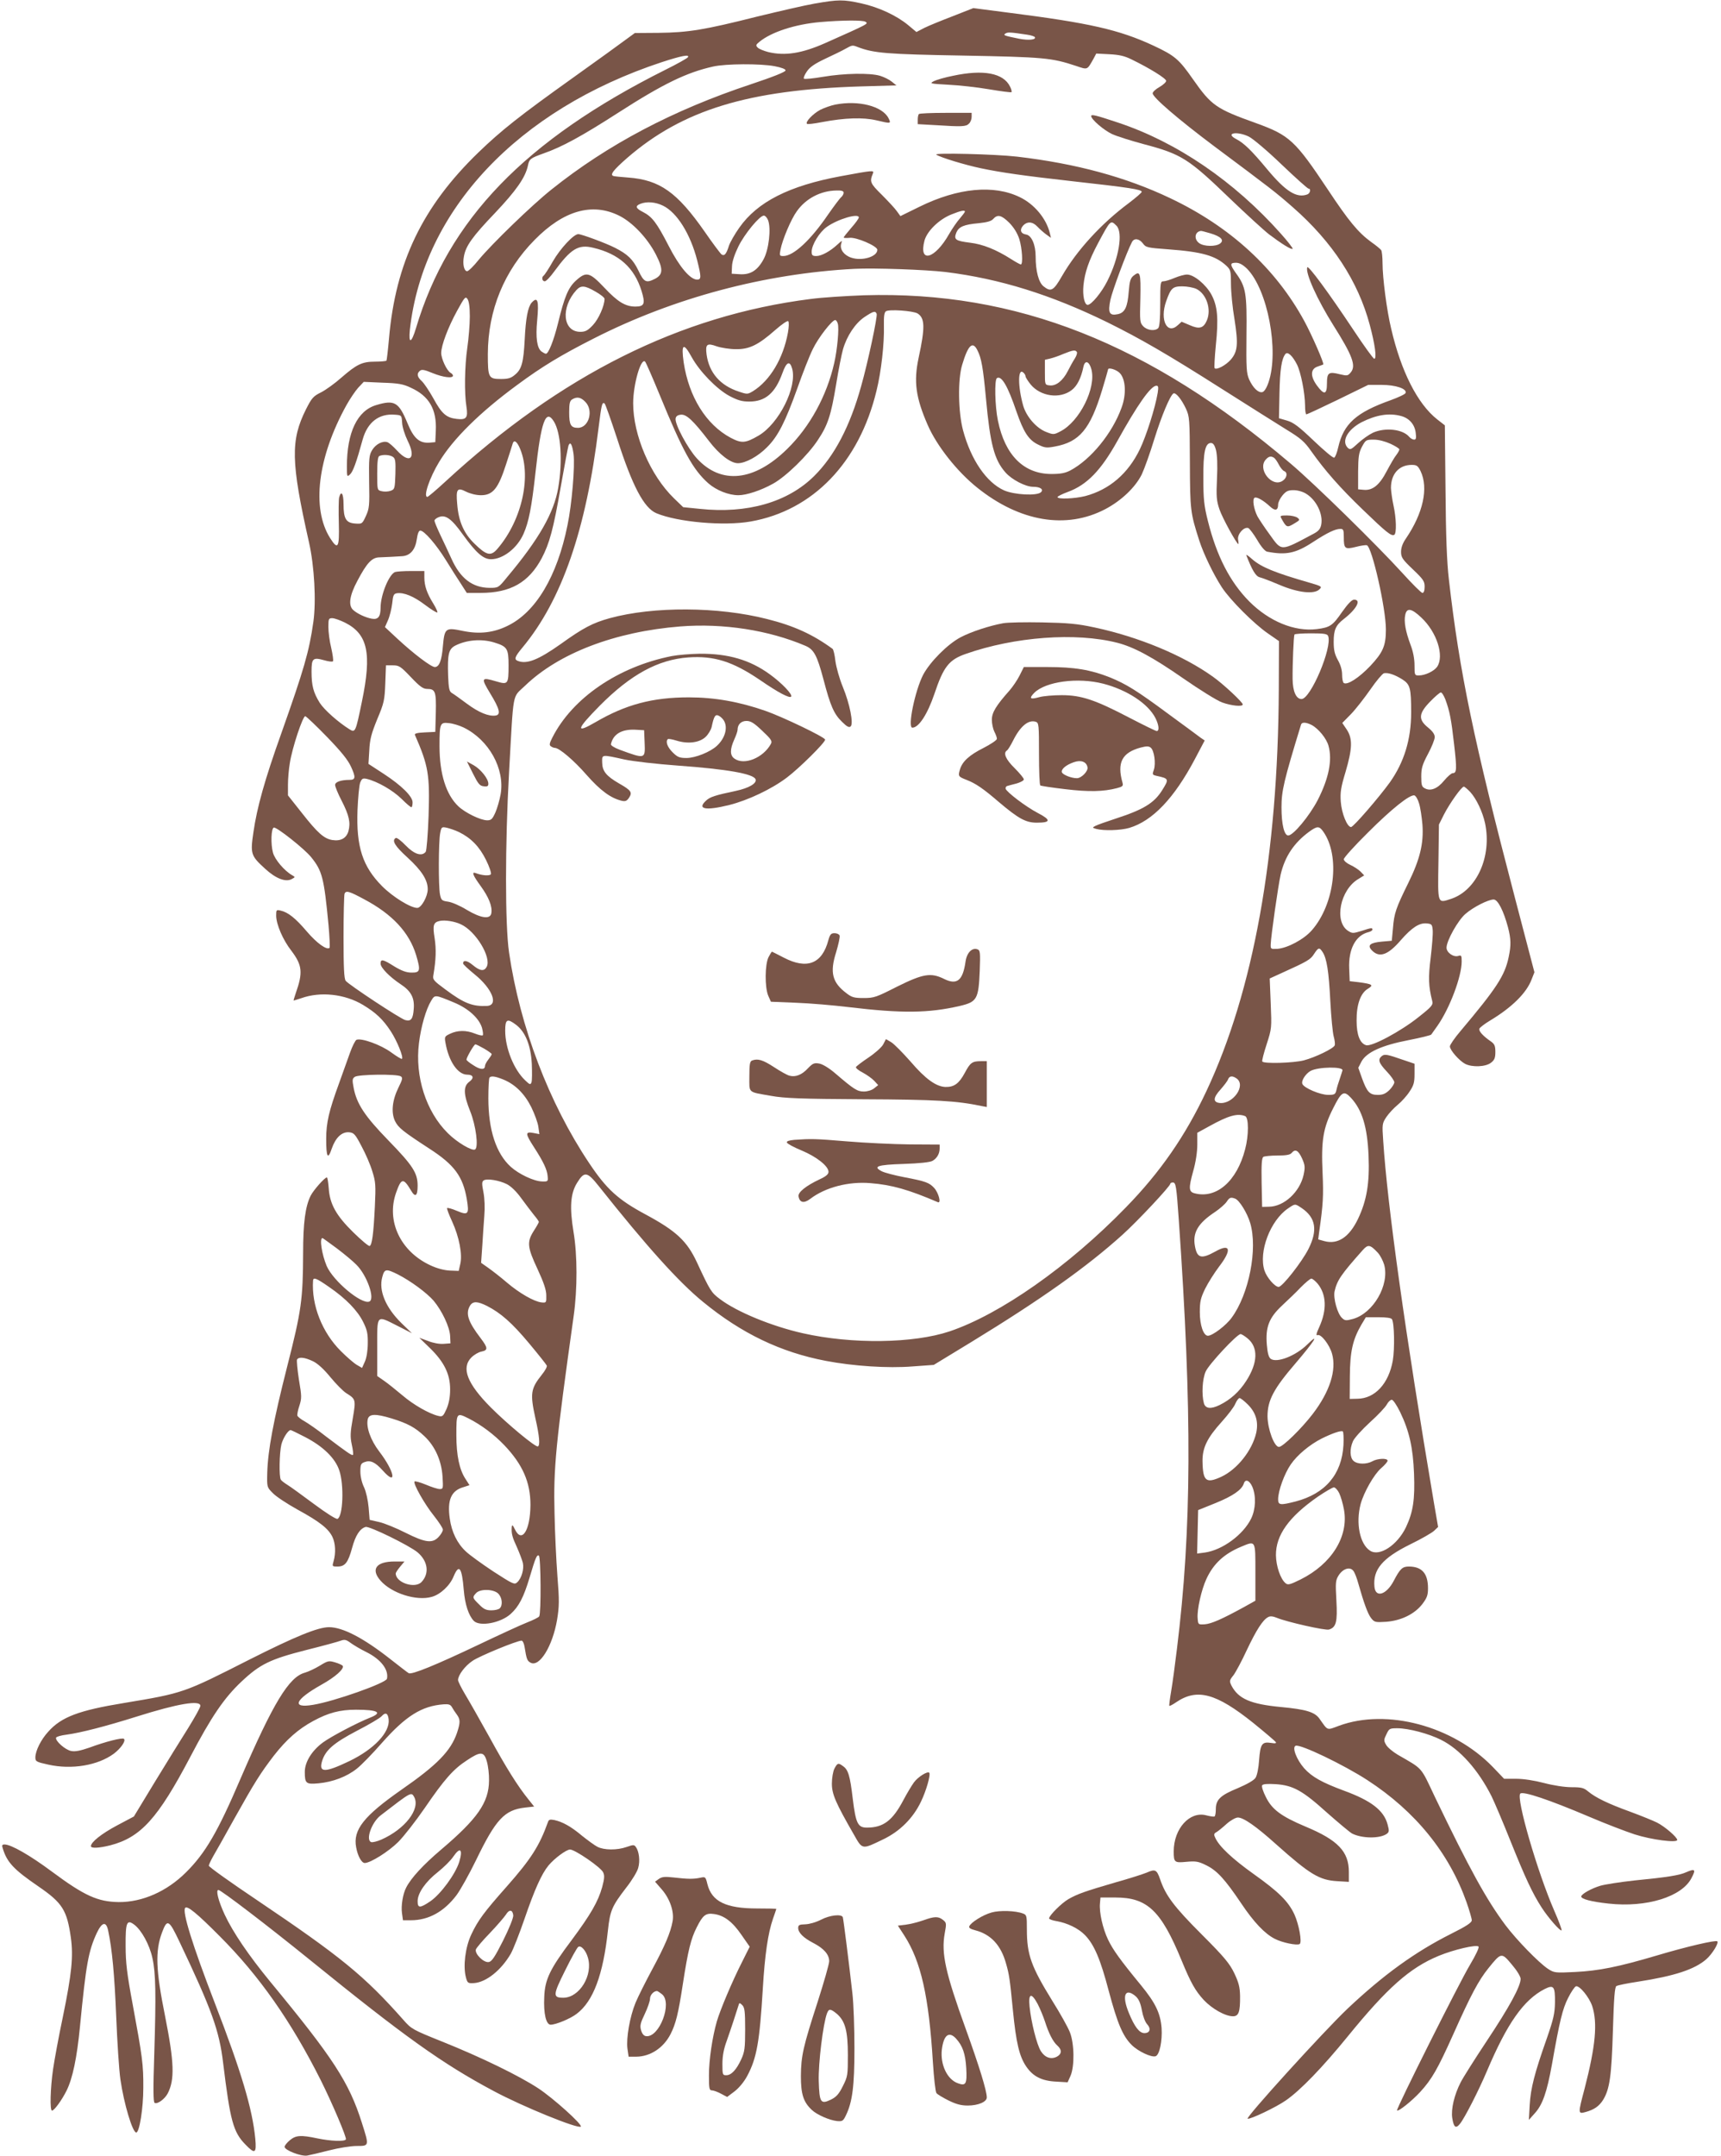 <?xml version="1.0" standalone="no"?>
<!DOCTYPE svg PUBLIC "-//W3C//DTD SVG 20010904//EN"
 "http://www.w3.org/TR/2001/REC-SVG-20010904/DTD/svg10.dtd">
<svg version="1.0" xmlns="http://www.w3.org/2000/svg"
 width="1022pt" height="1280pt" viewBox="0 0 1022 1280"
 preserveAspectRatio="xMidYMid meet">
<g transform="translate(0,1280) scale(0.1,-0.1)"
fill="#795548" stroke="none">
<path d="M4839 12779 c-58 -10 -213 -46 -345 -78 -313 -79 -408 -94 -582 -96
l-142 -1 -52 -38 c-28 -21 -170 -124 -316 -228 -318 -227 -424 -311 -561 -443
-332 -321 -492 -654 -531 -1105 -6 -68 -13 -127 -15 -131 -3 -3 -33 -6 -68 -6
-77 0 -109 -16 -200 -95 -37 -33 -91 -72 -120 -87 -47 -23 -56 -34 -90 -101
-92 -184 -90 -311 18 -790 32 -142 43 -348 26 -471 -25 -177 -56 -283 -191
-664 -98 -274 -144 -439 -165 -585 -19 -129 -16 -140 70 -218 63 -58 121 -80
157 -61 22 12 22 12 3 23 -46 26 -103 93 -114 134 -14 51 -11 144 5 149 16 5
183 -127 222 -176 66 -82 76 -122 103 -404 6 -70 9 -130 6 -134 -16 -15 -75
27 -134 96 -68 80 -112 115 -156 125 -26 6 -27 5 -27 -31 1 -52 40 -143 90
-207 65 -86 70 -129 26 -253 -8 -24 -14 -43 -12 -43 2 0 22 7 45 14 114 41
259 25 367 -40 76 -46 118 -85 165 -157 37 -57 76 -153 66 -163 -3 -3 -32 15
-65 39 -60 44 -175 86 -205 74 -7 -3 -25 -38 -39 -78 -15 -41 -44 -123 -66
-184 -58 -159 -75 -229 -75 -326 0 -110 10 -127 33 -58 23 66 60 101 104 97
28 -3 36 -12 73 -83 24 -44 53 -111 64 -149 20 -63 21 -82 15 -210 -8 -164
-17 -228 -31 -233 -6 -2 -49 34 -97 81 -102 100 -140 168 -146 263 -3 35 -7
63 -11 63 -13 0 -79 -75 -96 -108 -32 -64 -45 -161 -45 -342 -1 -275 -10 -341
-95 -674 -82 -323 -114 -495 -118 -629 -2 -85 -2 -86 32 -120 18 -20 85 -64
148 -99 132 -72 183 -113 207 -162 18 -38 21 -95 7 -144 -9 -31 -9 -32 23 -32
45 0 63 23 87 111 20 74 46 114 80 124 21 7 260 -110 309 -151 61 -52 71 -124
24 -175 -39 -43 -154 -5 -154 50 0 5 12 23 26 40 l26 31 -59 0 c-109 0 -143
-46 -83 -114 66 -75 213 -122 304 -96 51 14 108 67 130 122 32 76 49 53 60
-81 7 -86 29 -152 60 -184 36 -35 159 -12 218 41 49 44 78 100 113 217 35 118
43 137 55 130 12 -7 14 -344 2 -361 -4 -6 -36 -22 -72 -36 -36 -14 -166 -74
-290 -133 -248 -118 -396 -179 -413 -168 -6 3 -56 42 -111 85 -158 124 -281
188 -362 188 -66 0 -200 -55 -470 -191 -394 -200 -393 -200 -747 -259 -269
-44 -373 -83 -451 -171 -43 -47 -75 -112 -76 -151 0 -25 4 -28 77 -44 139 -31
294 -5 389 65 41 31 73 76 60 88 -8 9 -108 -16 -205 -52 -52 -18 -85 -25 -108
-20 -35 6 -96 60 -90 79 2 6 30 14 63 18 82 11 231 49 415 107 244 77 379 100
379 64 0 -9 -33 -68 -72 -131 -40 -63 -129 -207 -198 -320 l-125 -206 -100
-53 c-92 -49 -155 -99 -155 -123 0 -14 47 -12 115 5 181 47 283 160 475 525
124 237 201 350 303 446 110 104 171 134 388 189 96 24 188 49 203 55 23 8 32
6 59 -14 18 -13 60 -38 93 -54 86 -43 133 -104 122 -158 -4 -25 -314 -135
-439 -155 -130 -22 -109 30 49 119 83 46 138 95 127 113 -3 4 -24 14 -45 20
-37 11 -43 10 -90 -19 -28 -17 -68 -36 -89 -42 -95 -25 -188 -179 -383 -630
-135 -316 -209 -442 -323 -555 -114 -114 -260 -178 -400 -177 -125 2 -203 37
-397 181 -129 96 -242 161 -281 161 -14 0 -17 -5 -11 -22 25 -84 66 -127 212
-227 143 -98 170 -141 193 -306 15 -110 5 -212 -47 -465 -25 -118 -51 -260
-59 -315 -16 -112 -20 -245 -6 -245 13 0 58 62 86 118 36 72 62 195 80 382 36
370 50 447 100 555 31 65 55 70 67 15 24 -111 38 -266 48 -510 6 -151 17 -320
25 -375 21 -145 72 -315 94 -315 19 0 42 145 42 265 1 138 -6 187 -63 495 -34
182 -42 248 -42 347 -1 141 7 160 51 127 43 -32 91 -119 108 -198 20 -89 22
-217 11 -572 -7 -206 -6 -283 2 -288 16 -10 60 22 78 56 42 82 39 183 -16 460
-55 273 -59 385 -18 495 31 83 41 78 104 -55 191 -402 236 -526 259 -719 42
-344 60 -411 133 -485 56 -58 66 -52 58 35 -17 177 -83 398 -241 807 -132 342
-195 544 -175 564 13 13 69 -32 205 -169 234 -234 424 -505 600 -855 68 -136
155 -341 149 -351 -8 -14 -91 -10 -169 6 -99 21 -128 19 -164 -11 -17 -14 -31
-32 -31 -39 0 -20 98 -58 134 -52 17 3 76 17 131 31 55 14 128 26 163 26 75 0
75 -1 31 137 -76 241 -170 385 -544 838 -129 157 -222 294 -271 399 -37 80
-54 146 -37 146 15 0 295 -214 543 -415 560 -454 786 -616 1090 -778 173 -93
503 -227 519 -212 11 12 -164 169 -252 227 -116 76 -340 185 -572 278 -174 70
-182 74 -230 129 -232 262 -371 375 -868 710 -158 106 -287 198 -287 205 0 6
12 31 26 56 15 25 71 125 126 224 122 218 154 268 234 373 75 96 145 158 234
206 90 49 159 67 254 67 131 0 160 -17 84 -47 -78 -31 -232 -112 -281 -148
-66 -49 -107 -116 -107 -174 0 -69 7 -75 82 -68 84 8 167 39 227 87 27 21 94
90 150 154 141 159 235 218 365 228 30 2 41 -1 50 -17 6 -11 19 -31 29 -44 21
-29 21 -47 1 -108 -37 -108 -118 -191 -330 -338 -223 -156 -289 -238 -269
-342 9 -51 32 -93 51 -93 34 0 142 68 199 125 33 33 104 124 157 201 117 171
170 231 250 283 82 55 102 54 119 -6 8 -27 14 -78 13 -114 -1 -130 -69 -227
-285 -410 -106 -90 -178 -168 -207 -225 -20 -38 -31 -108 -25 -151 l6 -43 47
0 c105 0 197 51 271 149 23 31 75 124 115 206 119 246 170 300 292 314 l54 6
-32 40 c-65 80 -134 190 -234 373 -57 103 -122 217 -145 255 -22 37 -41 75
-41 83 0 29 41 84 86 114 40 28 264 120 291 120 7 0 15 -17 18 -37 12 -73 15
-83 36 -94 53 -28 130 98 157 254 13 80 14 113 2 262 -7 94 -15 260 -17 370
-7 272 7 411 114 1175 22 157 22 358 -1 495 -24 146 -19 229 21 293 43 70 60
67 129 -20 282 -355 474 -569 619 -687 228 -187 461 -299 729 -350 161 -31
369 -45 516 -33 l125 9 225 137 c414 253 683 444 895 635 89 80 285 289 285
304 0 4 7 7 15 7 18 0 21 -22 35 -220 80 -1144 77 -1839 -11 -2550 -11 -91
-26 -203 -34 -249 -8 -47 -13 -86 -11 -88 2 -2 20 7 40 21 125 85 238 54 459
-123 69 -56 129 -107 133 -113 5 -8 -4 -9 -29 -5 -53 8 -63 -7 -70 -103 -3
-47 -12 -90 -21 -104 -9 -15 -50 -38 -106 -62 -103 -42 -130 -68 -130 -125 0
-21 -3 -40 -8 -43 -4 -2 -26 1 -49 7 -98 26 -193 -79 -193 -214 0 -65 4 -69
75 -62 56 5 71 3 119 -21 63 -31 110 -82 207 -226 75 -112 140 -180 199 -210
44 -23 132 -41 148 -31 15 10 -4 115 -31 175 -36 78 -94 135 -243 241 -126 90
-204 163 -227 214 -10 20 -9 26 8 35 10 6 37 28 60 49 24 21 53 37 66 37 33 0
107 -51 225 -157 204 -182 259 -215 367 -221 l67 -4 0 59 c0 121 -65 189 -257
269 -145 61 -200 102 -236 176 -16 31 -26 62 -22 69 5 8 31 10 81 7 103 -7
159 -38 304 -169 68 -60 135 -116 149 -124 59 -30 165 -31 206 -2 15 11 15 19
5 56 -22 83 -97 141 -258 200 -132 49 -191 82 -237 133 -45 51 -74 125 -51
134 28 11 286 -113 426 -204 285 -185 485 -432 589 -725 17 -49 31 -97 31
-107 0 -14 -32 -35 -122 -80 -215 -108 -403 -244 -617 -446 -141 -134 -607
-647 -592 -652 15 -5 167 67 226 108 86 59 219 197 368 380 235 289 369 408
541 479 90 37 223 68 236 55 5 -5 -14 -47 -51 -109 -62 -103 -440 -857 -433
-864 8 -8 87 55 137 109 70 76 105 138 197 343 104 233 150 320 210 394 75 93
77 93 138 20 30 -35 52 -71 52 -85 0 -44 -67 -167 -200 -367 -73 -110 -143
-221 -156 -247 -38 -74 -58 -159 -50 -212 9 -56 21 -65 46 -34 27 33 111 197
160 313 120 283 218 423 343 487 54 27 62 15 61 -80 -1 -65 -9 -99 -48 -212
-74 -209 -96 -297 -102 -395 l-5 -90 34 38 c47 51 73 125 103 291 46 260 63
330 96 395 18 36 39 66 46 69 21 7 79 -64 97 -117 33 -101 20 -238 -45 -490
-40 -151 -40 -152 7 -139 50 14 79 34 103 72 39 64 50 142 58 410 6 201 11
259 21 266 8 4 64 16 125 25 220 34 339 73 409 134 35 31 75 96 65 106 -9 9
-181 -31 -359 -84 -229 -68 -345 -91 -486 -98 -119 -6 -124 -5 -161 19 -54 36
-185 170 -252 259 -113 151 -214 335 -419 761 -87 184 -69 163 -221 251 -30
18 -61 44 -69 59 -14 24 -14 30 2 62 16 34 19 36 65 36 66 0 187 -32 260 -69
112 -56 221 -179 300 -336 16 -33 67 -152 112 -265 88 -219 130 -309 184 -393
39 -61 112 -144 119 -137 3 3 -16 55 -43 116 -101 232 -228 670 -202 696 16
16 173 -37 406 -136 98 -42 221 -89 273 -106 100 -32 253 -52 253 -33 0 16
-74 80 -120 103 -22 11 -93 40 -158 64 -135 49 -206 84 -250 120 -26 22 -39
26 -99 26 -41 0 -107 10 -164 25 -57 15 -122 25 -165 25 l-72 0 -68 71 c-236
243 -628 348 -912 244 -75 -28 -65 -31 -116 41 -28 40 -79 56 -229 70 -181 17
-253 49 -294 127 -13 27 -13 31 12 62 14 19 50 86 79 149 56 118 95 180 127
196 12 7 29 5 53 -5 58 -24 287 -76 308 -69 43 13 51 46 44 172 -6 107 -5 120
13 149 26 41 68 54 88 27 8 -10 21 -44 29 -74 33 -116 56 -180 76 -206 20 -25
25 -26 90 -22 89 7 169 46 215 106 27 36 33 52 33 93 0 88 -36 129 -114 129
-38 0 -52 -13 -90 -86 -44 -83 -108 -101 -114 -34 -10 102 47 170 213 252 66
32 130 69 142 81 l23 22 -25 145 c-169 999 -276 1761 -301 2148 -7 98 -6 103
19 141 15 22 45 54 67 72 22 18 54 53 70 78 25 37 30 54 30 105 l0 61 -68 23
c-95 33 -110 36 -127 22 -24 -20 -18 -40 30 -91 25 -26 45 -55 45 -64 0 -9
-13 -30 -29 -46 -23 -22 -39 -29 -69 -29 -49 0 -64 17 -94 99 l-22 62 19 37
c30 55 119 96 279 127 72 14 132 29 135 33 3 4 20 28 37 52 73 104 144 293
144 382 0 35 -2 39 -20 33 -29 -9 -70 20 -70 49 0 41 68 163 113 201 46 40
135 85 167 85 25 0 59 -68 85 -165 18 -70 19 -106 4 -177 -23 -110 -72 -185
-286 -439 -35 -41 -63 -82 -63 -91 0 -22 55 -85 91 -104 42 -21 121 -18 153 7
21 16 26 29 26 64 0 36 -5 47 -26 62 -47 32 -74 62 -69 76 3 7 31 29 63 48
130 78 217 164 247 244 l17 43 -115 439 c-245 935 -330 1341 -393 1893 -12
102 -18 259 -20 530 l-4 385 -45 35 c-117 92 -215 285 -274 540 -26 108 -51
301 -51 388 0 37 -4 72 -8 77 -4 6 -30 28 -59 48 -78 57 -134 125 -258 312
-194 291 -227 322 -426 394 -237 85 -265 104 -375 261 -83 119 -108 140 -234
199 -204 95 -382 135 -862 196 l-208 27 -122 -48 c-68 -26 -144 -57 -170 -70
l-46 -24 -49 41 c-69 57 -174 106 -278 129 -108 24 -138 23 -276 -1z m300
-108 c19 -12 24 -10 -239 -127 -138 -61 -238 -77 -338 -53 -26 7 -54 18 -62
26 -13 13 -12 17 10 35 71 58 212 104 361 117 129 11 251 12 268 2z m961 -77
c22 -3 42 -10 45 -14 10 -16 -36 -21 -93 -10 -89 18 -97 21 -81 31 13 9 29 8
129 -7z m-1007 -73 c96 -37 173 -43 627 -51 478 -9 524 -13 669 -61 71 -24 66
-26 104 41 l17 32 78 -4 c58 -3 90 -10 132 -31 109 -53 205 -113 205 -127 0
-8 -18 -24 -40 -37 -22 -12 -40 -29 -40 -37 0 -24 153 -155 365 -314 339 -253
363 -271 468 -363 234 -205 387 -439 456 -697 31 -115 43 -202 27 -202 -6 0
-62 78 -125 173 -147 221 -268 385 -273 370 -12 -35 60 -193 155 -344 113
-179 136 -240 104 -279 -18 -22 -22 -22 -65 -12 -67 17 -77 10 -77 -54 0 -68
-17 -71 -60 -12 -40 55 -38 98 5 112 17 6 32 11 33 12 7 5 -68 176 -112 257
-170 313 -440 561 -796 730 -262 125 -559 206 -910 247 -130 15 -499 24 -480
12 25 -17 170 -61 265 -81 118 -25 259 -45 535 -76 351 -39 420 -50 420 -64 0
-5 -35 -35 -77 -67 -163 -121 -309 -281 -396 -432 -51 -89 -66 -97 -110 -62
-29 23 -47 90 -47 178 0 70 -25 126 -58 130 -31 5 -38 28 -17 52 25 27 57 25
86 -6 13 -14 37 -35 52 -46 l28 -20 -7 29 c-21 86 -92 171 -177 212 -155 76
-368 56 -596 -56 l-114 -56 -21 29 c-11 16 -52 60 -89 97 -70 69 -74 78 -53
128 8 19 -2 18 -191 -17 -307 -57 -495 -152 -603 -306 -27 -38 -54 -86 -61
-106 -16 -52 -28 -65 -46 -51 -7 7 -52 66 -98 133 -164 235 -267 308 -455 322
-41 3 -81 7 -87 9 -23 7 -1 35 81 107 329 285 719 405 1390 425 l209 6 -27 22
c-16 13 -47 28 -70 35 -60 18 -215 15 -338 -6 -59 -10 -110 -15 -114 -11 -4 4
4 23 17 42 18 27 46 46 109 76 47 22 101 48 120 59 41 23 42 23 73 11z m-1008
-61 c-4 -6 -64 -40 -135 -75 -832 -417 -1288 -889 -1480 -1534 -27 -90 -45
-95 -36 -8 79 709 641 1306 1496 1588 117 38 167 48 155 29z m515 -53 c41 -8
65 -17 65 -25 0 -9 -76 -39 -205 -82 -464 -154 -851 -358 -1185 -625 -118 -94
-353 -322 -432 -417 -30 -38 -61 -68 -69 -68 -18 0 -28 42 -19 88 11 62 50
117 184 257 126 133 181 211 196 282 8 39 14 44 95 73 108 38 224 101 440 240
269 173 408 240 565 275 76 17 280 18 365 2z m2816 -418 c23 -11 111 -85 194
-165 83 -79 155 -144 161 -144 15 0 10 -27 -7 -34 -63 -24 -128 16 -238 148
-93 112 -139 157 -186 181 -67 35 6 48 76 14z m-2406 -333 c0 -7 -6 -19 -14
-26 -8 -6 -43 -53 -78 -103 -104 -153 -206 -247 -266 -247 -23 0 -24 3 -17 38
11 58 62 180 97 228 54 76 142 122 236 123 29 1 42 -3 42 -13z m-1073 -77 c83
-40 163 -168 203 -324 25 -99 25 -115 0 -115 -41 0 -105 75 -169 200 -71 138
-98 173 -152 201 -44 22 -49 36 -16 49 38 15 89 11 134 -11z m-261 -59 c79
-39 168 -132 219 -231 44 -86 43 -119 -5 -144 -53 -27 -66 -21 -99 49 -32 66
-64 97 -139 135 -53 27 -198 81 -218 81 -27 0 -106 -84 -151 -162 -24 -43 -49
-80 -54 -84 -14 -9 -10 -34 6 -34 8 0 33 26 56 58 99 135 143 163 232 141 153
-36 244 -118 287 -257 23 -75 17 -92 -37 -92 -59 0 -105 28 -183 111 -89 94
-108 99 -170 43 -45 -41 -68 -95 -106 -252 -26 -105 -57 -182 -72 -182 -5 0
-16 6 -26 13 -27 20 -36 82 -26 185 11 119 3 144 -33 105 -22 -26 -35 -92 -41
-218 -7 -136 -18 -177 -57 -209 -24 -21 -41 -26 -84 -26 -74 0 -78 8 -78 148
1 261 97 495 278 678 171 174 341 223 501 144z m2054 24 c0 -4 -14 -22 -30
-41 -17 -19 -45 -60 -63 -91 -85 -151 -183 -178 -147 -40 16 57 87 126 160
155 57 23 80 27 80 17z m-1169 -51 c19 -49 5 -175 -27 -233 -36 -66 -78 -92
-141 -88 l-48 3 2 45 c1 28 16 72 38 117 37 75 126 183 151 183 8 0 19 -12 25
-27z m539 16 c0 -6 -20 -34 -45 -62 -25 -29 -45 -54 -45 -57 0 -3 16 -4 35 -2
41 5 165 -49 165 -71 0 -41 -90 -68 -154 -47 -44 14 -70 50 -61 82 7 23 7 22
-21 -3 -44 -41 -96 -69 -126 -69 -23 0 -28 4 -28 26 0 40 46 116 90 147 66 47
190 83 190 56z m893 -31 c28 -29 48 -61 60 -97 17 -55 23 -151 9 -151 -4 0
-30 14 -58 32 -88 56 -167 88 -243 97 -88 11 -98 19 -82 60 15 35 44 48 134
56 48 5 74 12 85 25 26 29 49 23 95 -22z m637 -18 c40 -40 15 -192 -55 -330
-33 -66 -94 -140 -116 -140 -19 0 -31 55 -25 116 8 78 32 147 86 249 75 140
75 140 110 105z m557 -45 c64 -19 85 -41 58 -61 -25 -19 -95 -18 -123 2 -33
23 -28 68 9 73 3 1 28 -6 56 -14z m-400 -60 c17 -24 26 -26 148 -35 205 -15
283 -38 348 -98 25 -24 27 -31 27 -109 0 -45 9 -140 21 -209 23 -147 19 -191
-22 -239 -29 -33 -84 -63 -96 -51 -3 3 0 64 7 135 17 164 10 234 -26 302 -33
60 -104 119 -145 119 -15 0 -48 -9 -74 -20 -26 -11 -55 -20 -66 -20 -18 0 -19
-9 -19 -133 0 -90 -4 -137 -12 -145 -19 -19 -65 -14 -89 11 -20 21 -21 30 -17
166 3 153 -1 166 -41 134 -18 -15 -23 -32 -28 -93 -7 -93 -23 -126 -64 -135
-51 -11 -61 7 -45 85 12 55 97 284 128 343 13 25 43 21 65 -8z m618 -150 c123
-124 192 -488 128 -675 -12 -35 -26 -56 -37 -58 -24 -5 -55 25 -78 75 -16 37
-18 65 -16 265 3 247 -3 285 -63 367 -36 51 -36 61 1 61 20 0 40 -11 65 -35z
m-1789 -20 c322 -40 626 -135 959 -298 198 -98 356 -189 686 -399 151 -96 320
-202 376 -237 87 -53 109 -72 149 -129 83 -117 170 -216 306 -347 142 -137
171 -160 188 -150 14 9 12 98 -5 175 -8 36 -14 82 -15 103 0 83 48 137 123
137 30 0 37 -5 53 -37 48 -101 15 -250 -87 -400 -19 -27 -29 -54 -29 -79 0
-33 8 -45 70 -104 62 -59 70 -71 70 -103 0 -23 -5 -37 -13 -37 -7 0 -60 53
-119 118 -149 164 -520 528 -663 649 -842 716 -1631 1027 -2535 1000 -107 -4
-250 -13 -316 -22 -775 -98 -1482 -451 -2168 -1083 -55 -51 -104 -92 -108 -92
-26 0 13 114 70 208 83 137 242 294 461 455 150 111 261 178 456 277 475 242
1016 386 1550 414 119 6 424 -5 541 -19z m-2080 -116 c30 -17 54 -36 54 -43 0
-41 -35 -120 -69 -156 -31 -33 -45 -40 -75 -40 -104 0 -118 144 -23 248 27 29
49 28 113 -9z m3568 16 c60 -29 91 -120 63 -187 -20 -47 -45 -54 -103 -28
l-47 20 -22 -20 c-64 -60 -109 30 -70 141 28 79 39 89 96 89 28 0 65 -7 83
-15z m-4314 -164 c0 -47 -7 -131 -15 -186 -16 -110 -18 -272 -5 -350 10 -65 0
-79 -58 -72 -62 7 -89 31 -139 123 -24 43 -55 89 -68 101 -28 25 -32 45 -11
62 11 9 27 6 75 -14 61 -25 121 -33 121 -15 0 5 -7 13 -15 17 -22 13 -55 83
-55 118 1 46 40 150 94 249 45 82 50 88 62 71 9 -13 14 -48 14 -104z m2659 18
c44 -28 45 -83 6 -264 -30 -141 -17 -235 54 -398 54 -124 174 -276 294 -372
253 -203 529 -249 760 -128 97 51 179 130 217 206 16 34 50 129 75 211 43 138
93 257 113 270 14 8 48 -34 74 -89 22 -48 23 -60 24 -320 1 -285 3 -300 56
-465 26 -80 84 -200 134 -277 49 -75 191 -217 274 -274 l65 -45 -1 -289 c-5
-980 -150 -1788 -430 -2383 -125 -266 -274 -481 -479 -691 -339 -349 -746
-634 -1046 -735 -215 -72 -580 -77 -872 -11 -186 42 -392 127 -492 203 -51 38
-58 49 -136 217 -59 127 -123 187 -305 285 -164 88 -232 150 -336 306 -238
356 -410 807 -475 1249 -24 164 -24 642 0 1070 28 496 17 439 95 514 200 193
534 321 922 352 255 20 525 -22 743 -115 51 -22 69 -57 107 -199 41 -157 62
-206 111 -253 29 -29 42 -35 51 -26 17 17 -5 132 -47 234 -20 48 -39 117 -44
153 -4 37 -12 70 -17 73 -116 85 -229 137 -389 177 -290 74 -674 76 -934 5
-101 -28 -157 -57 -292 -154 -133 -94 -200 -120 -253 -100 -25 9 -19 25 26 79
234 281 379 700 453 1309 17 134 20 150 35 141 5 -3 38 -98 75 -210 90 -280
159 -411 233 -442 127 -53 401 -77 560 -49 369 65 644 349 747 776 28 112 47
282 44 387 -1 55 2 78 12 85 19 13 161 3 188 -13z m-243 -2 c6 -16 -53 -292
-92 -429 -66 -239 -159 -415 -279 -534 -157 -156 -398 -225 -679 -195 l-99 10
-55 53 c-140 136 -242 374 -242 564 0 111 46 272 71 247 5 -5 43 -92 85 -194
139 -339 199 -447 290 -528 48 -42 121 -71 179 -71 48 0 133 28 205 68 77 42
209 171 267 260 59 88 78 147 108 328 14 87 33 182 41 210 23 80 73 155 128
192 53 35 64 38 72 19z m-527 -112 c-28 -153 -106 -284 -207 -347 -32 -19 -34
-20 -84 -3 -111 36 -177 112 -192 220 -8 62 2 70 60 49 27 -9 78 -17 114 -17
79 -1 132 24 234 114 39 34 72 57 77 52 5 -5 4 -35 -2 -68z m296 54 c9 -27 -3
-156 -21 -234 -44 -195 -145 -379 -279 -510 -196 -193 -393 -214 -537 -56 -54
59 -131 202 -126 236 2 14 12 21 31 23 33 4 75 -36 167 -156 61 -80 129 -132
172 -132 45 0 119 40 173 95 65 64 109 152 180 350 31 88 72 193 92 233 33 68
114 172 133 172 5 0 12 -10 15 -21z m829 -158 c24 -46 34 -104 51 -286 25
-272 49 -364 116 -440 38 -43 119 -85 164 -85 42 0 64 -15 47 -32 -23 -23
-159 -16 -220 11 -104 47 -196 181 -243 356 -29 108 -32 303 -5 390 35 117 62
142 90 86z m-1696 -42 c47 -85 148 -189 224 -230 50 -26 74 -33 118 -33 95 0
153 50 196 168 24 68 44 77 58 28 31 -109 -78 -327 -199 -398 -79 -46 -101
-47 -166 -13 -146 78 -248 243 -279 447 -16 112 -1 121 48 31z m2287 31 c3 -6
-2 -22 -12 -38 -10 -15 -29 -49 -42 -75 -29 -57 -70 -90 -108 -85 -28 3 -28 4
-28 78 l0 74 30 7 c17 4 53 16 80 28 57 23 71 25 80 11z m1307 -74 c23 -46 47
-167 48 -243 0 -29 3 -53 8 -53 4 0 88 39 187 87 l180 88 80 0 c83 0 151 -23
142 -48 -2 -7 -42 -26 -89 -43 -205 -73 -279 -140 -311 -279 -7 -32 -18 -60
-24 -62 -7 -3 -61 43 -122 101 -88 84 -120 108 -158 119 l-48 14 3 149 c3 142
13 204 35 232 13 17 42 -9 69 -62z m-1221 -28 c30 -110 -70 -311 -184 -369
-38 -20 -42 -20 -83 -4 -59 22 -119 91 -138 157 -32 114 -32 224 0 197 8 -6
14 -17 14 -23 0 -6 14 -28 30 -48 59 -72 174 -88 244 -34 32 24 56 71 70 139
9 41 34 33 47 -15z m169 -23 c35 -37 40 -126 10 -206 -55 -152 -182 -307 -304
-372 -31 -16 -58 -21 -112 -21 -164 0 -276 111 -318 317 -18 87 -21 243 -6
252 27 17 64 -45 116 -198 43 -124 73 -170 130 -197 38 -19 50 -20 98 -11 147
27 210 103 281 336 19 64 35 118 35 121 0 15 50 0 70 -21z m-4210 -87 c108
-49 154 -128 148 -255 l-3 -68 -35 -3 c-59 -4 -93 25 -130 115 -52 126 -77
141 -186 108 -112 -33 -174 -162 -174 -364 0 -62 1 -64 19 -47 17 16 37 69 75
208 29 102 97 154 191 146 40 -3 40 -3 43 -48 1 -25 16 -72 33 -107 52 -104
13 -141 -63 -58 -22 24 -48 47 -58 50 -28 9 -69 -12 -90 -47 -18 -30 -20 -47
-18 -188 3 -142 1 -159 -19 -203 -22 -48 -23 -48 -65 -45 -53 4 -68 28 -68
116 0 62 -14 83 -26 39 -3 -13 -4 -82 -2 -152 4 -148 -5 -163 -52 -89 -111
176 -74 479 97 788 21 38 53 85 70 104 l33 35 112 -5 c94 -3 122 -8 168 -30z
m4435 -30 c-15 -90 -68 -256 -106 -335 -70 -145 -181 -240 -324 -278 -64 -16
-165 -20 -165 -6 0 4 27 18 60 30 115 42 198 128 296 304 118 213 198 327 231
327 12 0 13 -8 8 -42z m-3400 -53 c52 -51 22 -155 -43 -155 -42 0 -52 17 -52
92 0 53 4 69 18 77 28 17 51 13 77 -14z m4846 -85 c48 -13 80 -50 86 -99 4
-32 2 -41 -9 -41 -9 0 -21 7 -29 16 -38 46 -142 58 -216 25 -23 -11 -63 -39
-88 -62 -42 -39 -47 -41 -62 -27 -38 39 -1 107 82 151 87 44 164 57 236 37z
m-5032 -32 c42 -67 53 -236 26 -394 -25 -148 -115 -306 -304 -531 -51 -63 -52
-63 -104 -63 -102 1 -174 56 -227 175 -18 39 -47 102 -66 141 -19 40 -34 77
-34 83 0 6 12 16 26 21 40 16 76 -10 143 -104 79 -109 121 -146 167 -146 71 0
156 66 193 151 31 70 48 156 71 364 33 304 61 380 109 303z m4969 -133 c28
-13 52 -28 52 -33 0 -5 -8 -20 -18 -33 -11 -13 -36 -57 -57 -96 -43 -83 -84
-116 -137 -111 l-33 3 0 105 c1 89 4 112 23 148 22 40 24 42 70 42 29 0 67
-10 100 -25z m-5175 -17 c77 -163 20 -433 -129 -606 -39 -46 -65 -40 -137 31
-63 61 -94 132 -102 235 -8 89 0 100 53 73 24 -12 60 -21 88 -21 71 0 103 40
149 183 20 61 38 118 40 125 7 21 22 13 38 -20z m323 -44 c9 -72 -10 -298 -36
-422 -61 -303 -188 -516 -355 -597 -83 -41 -166 -51 -265 -31 -105 22 -110 18
-120 -91 -7 -86 -22 -123 -48 -123 -22 0 -126 79 -222 168 l-74 69 18 41 c10
22 21 67 25 99 5 50 9 58 28 61 41 6 100 -18 167 -69 37 -28 70 -48 73 -45 3
3 -8 27 -24 53 -38 61 -53 106 -53 154 l0 39 -79 0 c-44 0 -86 -3 -95 -6 -36
-14 -86 -136 -86 -212 0 -54 -15 -72 -53 -65 -37 7 -84 29 -109 51 -31 27 -23
86 25 175 55 104 85 137 129 138 45 2 96 4 136 7 48 3 78 38 87 100 5 35 12
52 21 52 23 0 95 -83 153 -177 30 -48 70 -112 89 -140 l34 -53 81 0 c179 0
287 62 364 206 46 88 69 171 113 424 22 126 43 236 46 245 11 27 22 6 30 -51z
m3815 24 c7 -28 10 -88 6 -168 -5 -107 -3 -133 15 -185 16 -48 102 -205 112
-205 1 0 1 12 -2 28 -4 32 35 76 61 67 8 -4 32 -36 53 -71 23 -40 46 -66 58
-69 113 -22 171 -10 273 57 86 56 132 78 163 78 17 0 20 -6 20 -47 0 -71 6
-76 71 -60 30 8 60 12 66 10 31 -12 113 -374 113 -500 0 -97 -17 -136 -93
-217 -68 -71 -135 -114 -157 -101 -6 4 -10 26 -10 50 0 27 -9 58 -25 86 -19
35 -25 58 -25 109 0 70 12 98 60 135 76 59 106 115 61 115 -13 0 -37 -25 -71
-73 -56 -81 -71 -92 -151 -102 -132 -16 -282 46 -400 164 -115 116 -194 270
-246 478 -23 91 -27 131 -27 253 -1 156 11 210 45 210 13 0 22 -12 30 -42z
m-4887 -41 c14 -10 16 -26 14 -102 -3 -86 -4 -90 -29 -99 -14 -5 -38 -6 -53
-2 -26 6 -26 7 -26 105 0 70 4 101 13 104 23 10 63 7 81 -6z m5232 -5 c6 -4
19 -22 28 -40 9 -18 24 -36 32 -39 22 -8 17 -41 -10 -58 -63 -41 -151 70 -99
127 17 19 31 22 49 10z m190 -213 c61 -37 102 -121 90 -184 -5 -25 -16 -38
-44 -53 -201 -107 -189 -107 -263 -4 -31 42 -63 91 -72 107 -22 44 -31 101
-17 110 12 7 51 -14 92 -52 30 -28 48 -24 48 12 0 13 12 37 26 54 21 25 33 31
66 31 24 0 55 -9 74 -21z m684 -735 c93 -87 138 -229 94 -293 -19 -26 -71 -51
-109 -51 -24 0 -25 2 -25 60 0 38 -8 82 -24 123 -29 78 -40 137 -31 177 9 43
37 39 95 -16z m-6392 -30 c136 -68 161 -182 101 -470 -37 -180 -39 -185 -73
-164 -66 41 -150 115 -177 157 -38 61 -49 102 -49 186 0 79 8 86 76 67 24 -7
48 -10 51 -6 4 3 -1 39 -10 79 -10 39 -17 96 -17 125 0 48 2 52 23 52 13 0 46
-12 75 -26z m5839 -80 c26 -67 -104 -374 -158 -374 -32 0 -52 45 -53 118 -1
86 6 255 11 265 2 4 47 7 99 7 77 0 96 -3 101 -16z m-4953 -38 c78 -24 86 -36
86 -135 0 -114 -3 -117 -74 -96 -88 26 -91 21 -36 -70 57 -93 66 -128 33 -133
-41 -6 -100 18 -170 70 -39 29 -79 58 -90 64 -15 9 -19 27 -22 103 -4 128 3
157 42 178 67 34 155 42 231 19z m-494 -206 c54 -57 73 -70 97 -70 48 0 54
-16 51 -141 l-3 -114 -63 -3 c-45 -2 -62 -7 -58 -15 80 -183 89 -236 81 -482
-4 -110 -12 -206 -17 -212 -23 -29 -68 -15 -119 38 -27 28 -53 48 -59 44 -25
-15 -5 -48 70 -116 84 -77 120 -133 120 -188 0 -43 -38 -111 -62 -111 -40 0
-145 65 -209 129 -116 117 -154 234 -146 451 3 74 10 148 16 164 10 24 15 27
39 22 65 -16 155 -68 207 -119 30 -30 56 -52 59 -49 4 3 6 16 6 29 0 35 -66
100 -170 168 l-92 60 5 80 c3 65 12 99 47 185 41 97 44 113 48 213 l4 107 41
0 c37 0 46 -6 107 -70z m5887 -13 c47 -30 53 -51 53 -197 0 -160 -42 -295
-126 -414 -65 -90 -217 -266 -231 -266 -23 0 -56 81 -61 151 -4 55 1 86 28
175 41 140 43 198 8 252 l-27 40 52 53 c29 30 80 96 115 146 35 51 71 93 80
96 25 5 64 -8 109 -36z m256 -119 c26 -71 35 -117 52 -267 17 -147 16 -171 -8
-171 -8 0 -31 -20 -51 -44 -39 -48 -81 -65 -115 -46 -18 9 -21 20 -21 70 0 49
6 70 40 134 22 41 40 86 40 100 0 17 -13 35 -40 57 -59 48 -56 83 13 154 28
29 57 54 63 54 6 1 18 -18 27 -41z m-6641 -223 c85 -88 124 -136 143 -178 28
-61 27 -77 -9 -77 -51 0 -86 -12 -86 -30 0 -10 17 -52 39 -94 44 -86 54 -130
40 -181 -12 -41 -45 -60 -96 -52 -49 8 -88 43 -179 159 l-84 106 0 64 c0 35 5
92 11 127 14 92 78 283 92 279 7 -2 65 -57 129 -123z m811 56 c150 -73 246
-245 220 -396 -6 -34 -20 -83 -31 -108 -18 -40 -25 -47 -49 -47 -39 0 -131 45
-171 83 -73 69 -112 193 -112 357 0 136 3 143 56 137 23 -2 62 -14 87 -26z
m5036 15 c41 -22 88 -80 100 -123 24 -85 2 -194 -64 -323 -49 -94 -145 -210
-175 -210 -24 0 -40 67 -40 167 0 98 14 158 116 491 5 16 29 15 63 -2z m942
-398 c37 -41 73 -117 88 -186 41 -196 -49 -397 -201 -448 -83 -27 -80 -35 -76
219 l3 222 30 60 c34 66 104 165 118 165 4 0 22 -15 38 -32z m-304 -68 c8 -25
16 -81 20 -126 8 -112 -15 -206 -84 -346 -74 -150 -84 -180 -91 -268 l-7 -75
-57 -5 c-70 -6 -89 -21 -64 -49 45 -50 97 -33 175 58 65 74 109 103 153 99 30
-3 33 -6 36 -41 2 -21 -4 -93 -12 -162 -15 -118 -13 -171 9 -257 6 -24 -1 -33
-82 -97 -105 -84 -279 -177 -311 -166 -36 11 -56 61 -56 145 -1 95 23 164 67
190 36 22 28 28 -56 39 l-52 6 -3 75 c-5 115 38 197 114 216 13 3 24 10 24 15
0 12 -5 12 -66 -8 -49 -15 -54 -15 -79 1 -84 55 -47 244 62 308 l34 21 -21 22
c-12 12 -39 30 -61 40 -22 10 -39 25 -39 34 0 9 64 80 143 158 142 142 248
226 276 221 8 -2 21 -23 28 -48z m-5701 -170 c71 -35 121 -86 160 -165 20 -40
33 -79 29 -85 -7 -11 -53 -8 -91 7 -25 9 -15 -15 31 -78 47 -65 69 -119 63
-159 -5 -40 -62 -32 -147 19 -39 24 -88 45 -110 48 -37 5 -41 9 -48 42 -10 48
-9 316 1 365 7 37 9 38 39 32 17 -4 50 -15 73 -26z m5132 3 c102 -144 68 -431
-68 -586 -47 -54 -145 -106 -205 -110 -39 -2 -40 -1 -39 28 2 50 44 346 59
413 25 107 79 188 169 254 48 35 60 35 84 1z m-5695 -402 c166 -88 267 -196
308 -331 28 -93 24 -105 -28 -104 -30 0 -59 11 -102 37 -68 43 -81 45 -81 16
0 -24 54 -79 119 -122 61 -40 83 -80 78 -145 -4 -61 -16 -77 -50 -68 -29 7
-336 210 -354 233 -10 12 -13 81 -13 259 0 133 3 250 6 258 8 21 28 15 117
-33z m573 -148 c89 -40 184 -197 154 -253 -15 -28 -40 -25 -83 11 -34 28 -57
31 -57 9 0 -5 31 -34 69 -65 105 -85 143 -183 73 -187 -86 -4 -136 15 -246 97
-73 54 -78 59 -72 89 15 89 17 150 7 216 -13 79 -7 95 32 103 31 6 87 -3 123
-20z m5118 -165 c25 -38 37 -115 46 -293 5 -93 14 -187 20 -208 6 -22 9 -45 6
-53 -7 -19 -115 -71 -183 -89 -61 -16 -238 -21 -247 -7 -3 5 9 51 26 103 30
93 30 96 24 242 l-6 148 68 31 c157 71 174 81 195 114 26 40 32 41 51 12z
m-5157 -300 c84 -35 147 -92 165 -149 6 -22 8 -42 5 -45 -3 -4 -24 1 -47 10
-52 21 -103 20 -147 -1 -32 -15 -34 -18 -28 -52 19 -111 73 -191 130 -191 36
0 42 -20 12 -42 -37 -27 -35 -75 5 -175 34 -84 51 -214 29 -227 -17 -11 -107
42 -161 96 -130 128 -197 337 -172 536 12 98 42 201 72 250 23 38 21 38 137
-10z m369 -133 c54 -42 86 -121 92 -230 2 -51 2 -101 -2 -111 -6 -15 -10 -14
-37 12 -68 64 -119 192 -119 295 0 69 12 75 66 34z m-190 -141 c24 -14 44 -29
44 -32 0 -4 -9 -18 -20 -32 -11 -14 -20 -31 -20 -38 0 -25 -29 -23 -69 4 -23
14 -41 29 -41 33 0 13 45 91 53 91 5 0 28 -12 53 -26z m5096 -129 c-1 -5 -9
-28 -16 -50 -8 -22 -17 -52 -20 -67 -6 -25 -11 -28 -49 -28 -47 0 -144 41
-153 65 -8 19 19 60 48 77 46 25 197 27 190 3z m-5592 -35 c12 -8 11 -17 -14
-67 -37 -75 -44 -147 -21 -197 20 -41 45 -61 206 -166 147 -95 198 -164 221
-299 15 -90 9 -98 -60 -69 -28 12 -54 19 -57 16 -3 -2 11 -39 30 -80 42 -92
62 -196 48 -253 l-9 -40 -54 2 c-34 2 -76 13 -116 32 -177 83 -261 263 -202
430 31 88 43 90 89 13 25 -43 39 -33 39 29 0 75 -28 119 -174 269 -141 145
-188 217 -206 312 -9 46 -8 55 7 65 20 15 250 18 273 3z m607 -18 c72 -29 128
-85 168 -165 20 -41 39 -93 42 -117 l6 -43 -36 7 c-49 9 -48 -4 3 -83 57 -88
79 -135 82 -173 3 -32 2 -33 -33 -32 -48 1 -137 43 -186 87 -87 79 -133 219
-133 407 0 64 3 120 7 123 10 11 35 7 80 -11z m4357 5 c57 -42 -23 -154 -102
-145 -40 5 -38 32 6 80 21 24 42 51 45 61 8 20 26 22 51 4z m678 -114 c67 -72
98 -174 105 -344 7 -163 -11 -267 -63 -376 -52 -108 -120 -153 -200 -131 l-36
10 6 46 c23 161 26 212 20 347 -9 194 3 268 63 386 49 98 63 107 105 62z
m-628 -109 c22 -8 22 -115 0 -197 -49 -190 -171 -296 -301 -261 -34 9 -35 31
-8 129 16 55 25 117 25 160 l0 70 73 40 c112 62 165 77 211 59z m338 -251 c18
-41 19 -52 9 -99 -23 -101 -116 -187 -205 -188 l-41 -1 -3 144 c-2 109 1 146
10 153 7 4 45 8 84 8 51 0 75 4 84 15 22 26 40 16 62 -32z m-4722 -153 c25
-13 57 -44 85 -83 25 -34 59 -79 75 -99 17 -20 30 -39 30 -42 0 -3 -13 -27
-30 -53 -42 -66 -39 -97 22 -227 37 -80 52 -124 52 -156 1 -44 0 -45 -29 -42
-44 5 -131 55 -205 118 -36 31 -85 69 -109 86 l-44 31 7 101 c3 55 9 136 12
178 4 48 2 102 -5 139 -10 51 -10 63 1 71 19 13 92 1 138 -22z m4325 -86 c25
-10 71 -84 89 -144 46 -154 -7 -423 -110 -563 -33 -46 -114 -107 -141 -107
-26 0 -48 62 -48 140 0 64 5 84 32 140 18 36 55 94 82 130 78 101 68 141 -22
90 -83 -46 -108 -40 -121 32 -15 81 19 137 121 204 28 19 58 46 67 59 17 26
24 29 51 19z m395 -56 c84 -57 96 -132 40 -243 -39 -77 -155 -225 -177 -225
-22 0 -70 55 -84 97 -36 111 34 297 140 369 43 29 40 29 81 2z m-5730 -239
c45 -34 98 -78 117 -98 63 -63 112 -204 76 -218 -47 -18 -214 122 -253 211
-29 69 -44 166 -25 166 2 0 40 -28 85 -61z m6182 -26 c14 -15 31 -48 38 -72
32 -120 -65 -287 -185 -321 -41 -11 -48 -11 -65 5 -28 25 -53 117 -45 158 15
66 38 100 167 245 32 36 44 34 90 -15z m-5819 -129 c76 -39 170 -108 212 -156
50 -60 95 -155 98 -209 l2 -44 -41 -3 c-24 -2 -63 5 -92 17 l-52 19 63 -61
c85 -83 120 -155 120 -245 0 -47 -7 -82 -21 -116 -20 -44 -24 -48 -49 -42 -55
13 -149 67 -213 122 -36 30 -84 69 -107 85 l-43 30 0 169 c0 200 -7 193 122
128 l84 -43 -62 60 c-94 92 -136 193 -114 273 13 50 22 51 93 16z m-408 -75
c99 -68 169 -140 202 -208 23 -46 28 -69 27 -126 0 -41 -7 -86 -17 -108 l-17
-38 -31 18 c-17 10 -59 46 -94 81 -112 111 -176 274 -166 420 2 21 20 14 96
-39z m5869 21 c53 -64 57 -156 10 -259 -18 -39 -20 -52 -9 -47 20 7 70 -57 85
-110 28 -98 -13 -226 -115 -359 -66 -86 -177 -195 -200 -195 -28 0 -67 105
-68 182 0 94 36 163 166 314 112 131 148 188 70 112 -69 -68 -181 -111 -217
-85 -12 9 -19 34 -23 83 -9 105 13 161 90 233 33 31 84 79 111 108 28 28 56
52 63 52 6 1 23 -13 37 -29z m-4932 -133 c82 -42 148 -100 250 -222 55 -66
102 -125 105 -132 3 -7 -11 -32 -30 -55 -65 -82 -70 -110 -38 -256 25 -110 29
-164 15 -169 -15 -5 -180 132 -280 232 -140 141 -176 234 -115 296 16 16 43
32 60 35 40 8 39 22 -5 80 -75 98 -91 147 -62 194 17 26 44 25 100 -3z m5374
-79 c14 -22 17 -174 5 -245 -24 -137 -106 -226 -210 -227 l-46 -1 1 135 c1
147 17 217 68 305 l27 45 74 0 c47 0 77 -4 81 -12z m-857 -114 c64 -53 61
-145 -9 -253 -41 -64 -94 -111 -157 -142 -53 -26 -85 -22 -94 11 -14 52 -9
144 11 188 20 44 185 221 207 222 6 0 25 -12 42 -26z m-5551 -135 c29 -14 65
-47 105 -96 33 -40 75 -82 92 -93 58 -36 59 -39 40 -150 -15 -85 -16 -109 -6
-156 7 -31 10 -58 7 -61 -6 -6 -34 14 -160 109 -48 38 -106 78 -127 90 -21 11
-40 27 -43 33 -2 7 3 34 12 60 14 44 14 56 -3 155 -9 59 -14 113 -11 119 11
17 45 13 94 -10z m5552 -257 c48 -48 64 -103 50 -168 -24 -105 -113 -217 -207
-261 -91 -42 -110 -27 -112 92 -1 80 28 139 114 234 37 41 74 89 81 108 8 18
19 33 25 33 6 0 28 -17 49 -38z m905 -46 c54 -112 76 -211 82 -363 6 -154 -5
-229 -48 -320 -51 -106 -157 -176 -213 -139 -61 39 -86 164 -56 277 19 70 80
177 122 213 21 18 38 38 38 44 0 17 -60 14 -90 -3 -34 -19 -89 -19 -112 2 -22
19 -24 70 -4 116 7 18 53 69 101 113 48 43 93 91 101 107 8 15 21 27 29 27 8
0 30 -33 50 -74z m-5989 -37 c94 -29 139 -53 194 -105 63 -59 102 -145 108
-241 4 -70 4 -73 -17 -73 -12 0 -49 12 -82 26 -34 14 -64 22 -67 19 -11 -11
60 -136 115 -204 29 -37 53 -73 53 -82 0 -9 -11 -28 -25 -43 -37 -40 -78 -35
-196 24 -55 28 -126 57 -157 64 l-57 13 -6 74 c-4 43 -15 93 -27 119 -13 26
-22 65 -22 93 0 42 3 49 25 57 34 13 63 0 107 -49 88 -99 72 -8 -20 112 -52
68 -79 146 -68 192 8 32 47 33 142 4z m457 0 c76 -39 151 -95 213 -160 108
-114 154 -219 154 -353 -1 -152 -51 -230 -92 -146 -13 27 -17 30 -19 15 -3
-39 3 -61 31 -121 15 -34 31 -76 35 -93 8 -36 -8 -92 -34 -115 -16 -15 -26
-10 -142 65 -68 45 -141 98 -162 118 -52 48 -85 116 -96 195 -16 110 8 166 80
187 l37 12 -23 36 c-37 55 -55 142 -55 261 0 134 1 135 73 99z m-970 -111
c106 -55 178 -125 202 -198 29 -86 22 -274 -11 -287 -8 -3 -67 34 -142 90 -70
52 -140 103 -157 113 -16 10 -33 23 -37 29 -12 16 -9 161 3 210 10 38 40 85
55 85 3 0 43 -19 87 -42z m6165 -47 c-10 -174 -108 -289 -285 -335 -90 -23
-103 -22 -103 13 0 50 37 152 75 207 39 57 113 118 184 154 61 30 114 49 125
42 4 -2 6 -39 4 -81z m-541 -248 c23 -55 20 -132 -7 -188 -47 -96 -170 -187
-275 -202 l-46 -6 3 129 3 129 104 42 c101 41 155 78 167 115 9 30 34 20 51
-19z m516 -38 c9 -19 22 -63 28 -97 29 -159 -73 -323 -258 -415 -63 -31 -75
-34 -89 -22 -30 25 -56 101 -57 166 -1 119 77 228 248 347 44 30 87 55 96 56
8 0 23 -16 32 -35z m-498 -469 l0 -169 -70 -39 c-128 -70 -191 -98 -231 -101
-39 -2 -39 -2 -42 37 -4 50 22 167 52 232 42 91 105 149 205 191 89 37 86 42
86 -151z m-4497 -126 c24 -23 29 -69 10 -88 -7 -7 -29 -12 -50 -12 -31 0 -46
7 -73 35 -40 39 -41 42 -18 67 23 26 102 25 131 -2z m-650 -748 c8 -76 -86
-176 -233 -247 -146 -70 -184 -70 -162 1 20 64 68 106 205 178 72 37 138 76
148 87 23 26 38 19 42 -19z m152 -461 c37 -71 -55 -190 -195 -252 -25 -11 -53
-18 -61 -15 -34 13 3 118 57 159 183 141 181 140 199 108z m267 -385 c-23 -73
-110 -191 -171 -233 -62 -42 -76 -42 -76 0 0 48 47 116 120 173 34 27 76 68
92 92 41 60 58 44 35 -32z"/>
<path d="M5659 12350 c-47 -9 -98 -24 -114 -32 -26 -14 -22 -15 86 -21 63 -3
172 -15 242 -27 71 -12 131 -20 134 -17 2 3 -1 18 -9 33 -39 80 -157 103 -339
64z"/>
<path d="M4960 12179 c-25 -5 -65 -19 -89 -31 -43 -23 -90 -72 -79 -83 3 -4
43 1 89 10 137 26 244 29 322 11 89 -21 90 -21 73 13 -37 71 -178 107 -316 80z"/>
<path d="M5457 12123 c-4 -3 -7 -18 -7 -33 l0 -27 107 -6 c155 -10 180 -9 197
9 9 8 16 26 16 40 l0 24 -153 0 c-85 0 -157 -3 -160 -7z"/>
<path d="M6480 12111 c0 -20 75 -84 124 -107 28 -13 111 -39 185 -59 228 -60
268 -86 515 -324 97 -93 202 -189 233 -213 73 -55 132 -92 139 -85 3 3 -28 43
-70 90 -276 310 -617 543 -966 659 -132 44 -160 51 -160 39z"/>
<path d="M5957 9100 c-82 -15 -189 -50 -252 -83 -78 -41 -182 -146 -223 -223
-48 -93 -94 -314 -64 -314 38 0 90 80 131 201 54 161 86 202 186 237 291 102
653 129 900 66 98 -25 210 -85 394 -213 95 -66 198 -130 228 -141 55 -20 123
-27 123 -12 0 13 -117 122 -175 163 -179 129 -445 239 -710 295 -97 21 -155
26 -305 29 -102 2 -207 0 -233 -5z"/>
<path d="M3989 8905 c-318 -63 -590 -249 -709 -484 -18 -35 -19 -45 -8 -52 7
-5 17 -9 23 -9 26 0 114 -75 188 -160 82 -93 143 -138 209 -154 22 -5 31 -1
44 19 20 31 12 43 -60 84 -76 44 -99 73 -100 123 -1 50 -7 50 133 19 51 -11
192 -27 315 -36 292 -21 453 -49 463 -82 8 -24 -41 -52 -116 -68 -123 -26
-155 -36 -178 -58 -56 -51 -3 -61 138 -26 111 28 251 94 342 163 73 55 227
207 227 225 0 14 -252 135 -355 171 -155 54 -301 80 -455 80 -215 0 -375 -43
-553 -147 -122 -71 -115 -44 25 98 184 185 346 273 525 286 153 11 264 -24
426 -134 109 -75 174 -109 185 -99 11 12 -56 82 -127 133 -118 86 -247 123
-416 122 -55 -1 -130 -7 -166 -14z m311 -385 c23 -42 5 -103 -42 -147 -39 -37
-129 -73 -181 -73 -42 0 -54 5 -83 34 -31 31 -43 64 -28 78 3 3 26 -1 52 -9
68 -21 136 -12 172 22 16 15 32 42 36 59 14 66 22 78 44 66 11 -6 24 -19 30
-30z m226 -58 c53 -50 61 -61 52 -78 -45 -83 -158 -129 -216 -88 -28 19 -28
55 -2 113 11 24 20 50 20 58 0 32 21 53 53 53 25 0 45 -12 93 -58z m-698 -70
c4 -99 5 -99 -148 -43 -32 12 -54 26 -52 33 13 59 62 89 142 86 l55 -3 3 -73z"/>
<path d="M6055 8790 c-14 -28 -41 -67 -59 -88 -81 -91 -106 -132 -106 -175 0
-23 7 -55 15 -71 8 -15 15 -34 15 -42 0 -8 -35 -31 -77 -53 -88 -44 -129 -82
-143 -131 -11 -38 -9 -41 40 -60 54 -21 98 -51 190 -130 119 -101 162 -124
227 -124 84 0 86 16 5 58 -72 38 -182 122 -190 143 -2 7 2 15 10 17 7 2 32 9
56 15 23 7 42 17 42 24 0 7 -25 37 -55 67 -53 52 -69 90 -45 105 6 4 22 30 36
58 43 86 91 126 135 112 18 -6 19 -19 19 -190 0 -101 3 -186 8 -188 4 -3 70
-13 147 -22 140 -17 228 -15 308 6 34 9 38 13 33 32 -34 120 -3 179 108 209
35 9 48 9 60 -1 20 -17 31 -93 18 -131 -10 -28 -9 -30 16 -36 75 -16 75 -19
33 -86 -48 -76 -110 -114 -276 -168 -55 -18 -109 -37 -120 -43 -19 -10 -19
-11 5 -18 44 -12 145 -9 196 6 138 41 267 176 390 409 l58 110 -25 17 c-13 10
-97 72 -186 137 -193 143 -255 181 -353 221 -114 45 -210 61 -369 61 l-141 0
-25 -50z m497 -49 c142 -37 265 -118 309 -203 21 -41 25 -78 8 -78 -6 0 -79
36 -162 79 -203 106 -285 134 -402 134 -49 0 -110 -5 -134 -12 -54 -15 -62 -8
-29 26 68 67 258 93 410 54z m-94 -496 c5 -23 -36 -65 -63 -65 -33 0 -83 20
-89 35 -6 18 24 44 71 60 42 15 75 3 81 -30z"/>
<path d="M4919 7218 c-37 -140 -127 -175 -265 -103 -37 19 -68 35 -70 35 -2 0
-11 -15 -20 -32 -22 -43 -23 -179 -2 -229 l16 -36 148 -6 c82 -3 223 -15 314
-26 317 -38 474 -36 660 7 102 24 111 41 118 207 4 110 3 123 -13 129 -32 12
-63 -19 -71 -71 -16 -115 -51 -143 -129 -104 -77 38 -124 30 -277 -46 -124
-63 -137 -68 -199 -68 -57 0 -71 4 -103 29 -84 63 -99 123 -61 242 14 47 24
92 21 100 -3 8 -17 14 -30 14 -21 0 -27 -7 -37 -42z"/>
<path d="M5245 6600 c-9 -17 -47 -51 -87 -78 -39 -26 -73 -52 -75 -57 -2 -6
17 -21 41 -33 24 -13 55 -35 68 -49 l23 -25 -24 -19 c-13 -11 -39 -19 -61 -19
-39 0 -58 12 -169 107 -37 32 -75 55 -96 59 -30 5 -38 2 -68 -29 -35 -38 -73
-53 -109 -43 -13 3 -54 26 -92 51 -66 43 -96 52 -130 39 -13 -5 -16 -23 -16
-94 0 -102 -12 -91 130 -116 78 -14 175 -18 545 -20 433 -2 555 -9 703 -40
l32 -6 0 136 0 136 -34 0 c-53 0 -64 -8 -97 -70 -34 -63 -63 -84 -114 -83 -56
2 -119 47 -208 151 -47 53 -98 105 -115 115 l-31 18 -16 -31z"/>
<path d="M4717 6033 c-32 -3 -47 -8 -44 -16 2 -7 41 -28 87 -47 89 -37 160
-93 160 -127 0 -14 -15 -27 -52 -44 -81 -38 -130 -77 -126 -101 6 -38 32 -44
70 -15 89 68 227 104 357 93 127 -10 228 -39 400 -113 22 -10 5 56 -22 85 -29
31 -50 39 -176 63 -58 11 -118 27 -134 35 -56 29 -28 39 129 44 93 3 157 10
171 18 27 15 43 43 43 74 l0 23 -177 1 c-98 1 -266 9 -373 18 -191 16 -215 16
-313 9z"/>
<path d="M7401 9504 c34 -88 56 -125 79 -131 14 -3 68 -24 120 -46 109 -46
205 -57 236 -25 16 15 12 18 -57 38 -212 61 -289 93 -344 141 -21 19 -36 29
-34 23z"/>
<path d="M7609 9723 c30 -55 34 -57 75 -32 36 21 37 23 20 36 -10 7 -37 13
-61 13 -39 0 -43 -2 -34 -17z"/>
<path d="M2809 8207 c30 -60 40 -73 64 -75 21 -3 27 1 27 15 0 30 -45 86 -87
110 l-40 22 36 -72z"/>
<path d="M4955 2300 c-8 -16 -15 -55 -15 -89 0 -63 23 -115 131 -303 51 -90
47 -89 175 -27 98 47 177 126 223 223 32 66 59 162 49 172 -11 10 -67 -25 -91
-58 -13 -18 -42 -66 -63 -106 -64 -121 -119 -162 -216 -162 -54 0 -66 25 -84
171 -16 137 -27 173 -58 194 -28 21 -33 19 -51 -15z"/>
<path d="M3254 1983 c-51 -142 -101 -220 -245 -383 -134 -151 -171 -201 -210
-284 -36 -76 -50 -189 -32 -256 9 -33 12 -35 48 -33 72 5 161 76 218 174 14
24 51 118 82 208 59 172 101 266 142 316 36 43 105 94 128 95 29 0 184 -106
197 -136 9 -19 7 -38 -6 -87 -24 -86 -68 -162 -180 -313 -131 -174 -160 -235
-164 -339 -5 -100 11 -165 38 -165 31 0 118 36 155 65 98 74 157 232 185 494
13 119 23 143 109 255 34 43 66 96 71 117 12 42 5 98 -14 124 -10 14 -15 14
-55 0 -57 -20 -134 -19 -173 1 -18 9 -58 39 -91 65 -64 54 -115 83 -165 94
-26 5 -33 3 -38 -12z m-206 -554 c1 -14 -23 -75 -60 -149 -50 -99 -68 -126
-86 -128 -30 -5 -84 49 -76 75 4 10 41 54 84 98 42 44 84 93 94 108 20 33 40
31 44 -4z m443 -250 c32 -105 -50 -239 -146 -239 -63 0 -62 16 11 162 36 73
71 136 78 140 16 11 45 -21 57 -63z"/>
<path d="M6810 1683 c-19 -8 -102 -35 -185 -58 -182 -53 -227 -69 -281 -100
-41 -24 -114 -97 -114 -114 0 -5 19 -12 43 -16 65 -11 131 -43 170 -83 55 -57
92 -144 141 -331 52 -194 83 -268 136 -321 39 -39 119 -76 143 -67 23 9 40 91
35 167 -7 88 -36 149 -123 255 -125 152 -166 210 -195 270 -32 67 -53 163 -48
215 l3 35 90 0 c188 0 270 -78 391 -372 56 -136 82 -181 132 -236 50 -53 128
-97 174 -97 34 0 43 26 42 121 -1 52 -8 79 -34 134 -28 58 -58 95 -194 231
-164 164 -215 232 -247 328 -20 57 -29 61 -79 39z m-65 -735 c18 -17 28 -40
36 -83 6 -34 19 -69 31 -82 25 -27 17 -53 -16 -53 -30 0 -59 38 -92 119 -44
105 -23 154 41 99z"/>
<path d="M10013 1685 c-39 -18 -114 -30 -309 -49 -82 -9 -172 -23 -200 -31
-54 -16 -114 -50 -114 -64 0 -15 60 -31 162 -42 225 -25 436 40 493 152 27 51
21 57 -32 34z"/>
<path d="M3912 1645 l-22 -16 40 -46 c48 -55 75 -133 64 -190 -12 -66 -45
-144 -120 -283 -40 -74 -85 -164 -100 -200 -34 -83 -56 -210 -48 -272 l7 -48
46 0 c83 1 161 52 203 134 31 61 46 120 73 297 31 201 48 269 82 336 37 74 54
87 103 80 60 -8 110 -46 164 -125 l48 -69 -45 -90 c-60 -118 -130 -285 -150
-353 -27 -94 -47 -229 -47 -321 0 -78 2 -89 18 -89 9 0 34 -9 54 -20 l36 -19
44 33 c27 21 57 57 76 93 56 105 73 202 92 518 12 202 31 329 60 413 11 31 20
58 20 59 0 2 -51 3 -113 3 -186 0 -270 41 -296 144 -11 45 -12 45 -44 38 -39
-8 -72 -8 -157 2 -53 6 -69 4 -88 -9z m19 -684 c64 -51 -16 -260 -95 -249 -13
2 -23 14 -29 35 -8 27 -4 43 22 97 17 36 31 76 31 90 0 22 21 45 41 46 4 0 17
-9 30 -19z m494 -209 c0 -111 -3 -133 -23 -177 -29 -63 -59 -95 -89 -95 -22 0
-23 3 -23 68 0 46 8 89 26 137 23 65 61 181 71 214 3 12 7 11 21 -3 14 -14 17
-37 17 -144z"/>
<path d="M5888 1446 c-51 -14 -123 -59 -132 -82 -4 -9 8 -17 37 -24 91 -24
151 -88 181 -196 19 -66 23 -93 41 -278 19 -193 38 -274 79 -334 40 -59 92
-86 179 -90 l67 -4 17 38 c25 57 23 193 -4 260 -11 28 -57 111 -103 184 -127
206 -152 275 -152 426 0 80 -1 86 -23 94 -44 17 -139 20 -187 6z m274 -543
c14 -27 33 -73 43 -103 23 -72 48 -121 74 -144 28 -25 27 -50 -3 -66 -35 -18
-71 -5 -95 33 -24 38 -58 173 -67 265 -8 79 11 84 48 15z"/>
<path d="M4875 1403 c-29 -15 -68 -26 -92 -27 -36 -1 -43 -4 -43 -22 0 -28 32
-59 88 -88 64 -33 96 -69 96 -109 0 -17 -31 -124 -67 -237 -88 -271 -100 -325
-101 -445 0 -108 15 -155 66 -202 30 -28 103 -60 148 -65 32 -3 37 0 53 33 39
80 51 174 51 399 0 118 -5 265 -12 325 -21 187 -53 439 -57 453 -7 20 -77 13
-130 -15z m94 -558 c50 -43 66 -102 66 -245 0 -119 -1 -128 -30 -185 -23 -47
-39 -64 -69 -79 -63 -31 -70 -19 -74 110 -3 105 26 340 49 401 11 29 20 29 58
-2z"/>
<path d="M5481 1399 c-29 -10 -75 -22 -101 -25 l-48 -6 39 -60 c98 -153 145
-359 169 -752 6 -93 15 -175 21 -182 6 -8 38 -27 72 -44 45 -22 74 -30 114
-30 62 0 113 22 113 48 0 40 -46 188 -125 407 -121 334 -146 449 -125 566 11
60 11 64 -10 81 -28 22 -50 22 -119 -3z m196 -701 c40 -44 56 -91 61 -177 5
-93 -2 -106 -49 -89 -64 22 -106 111 -96 200 11 87 42 111 84 66z"/>
</g>
</svg>

